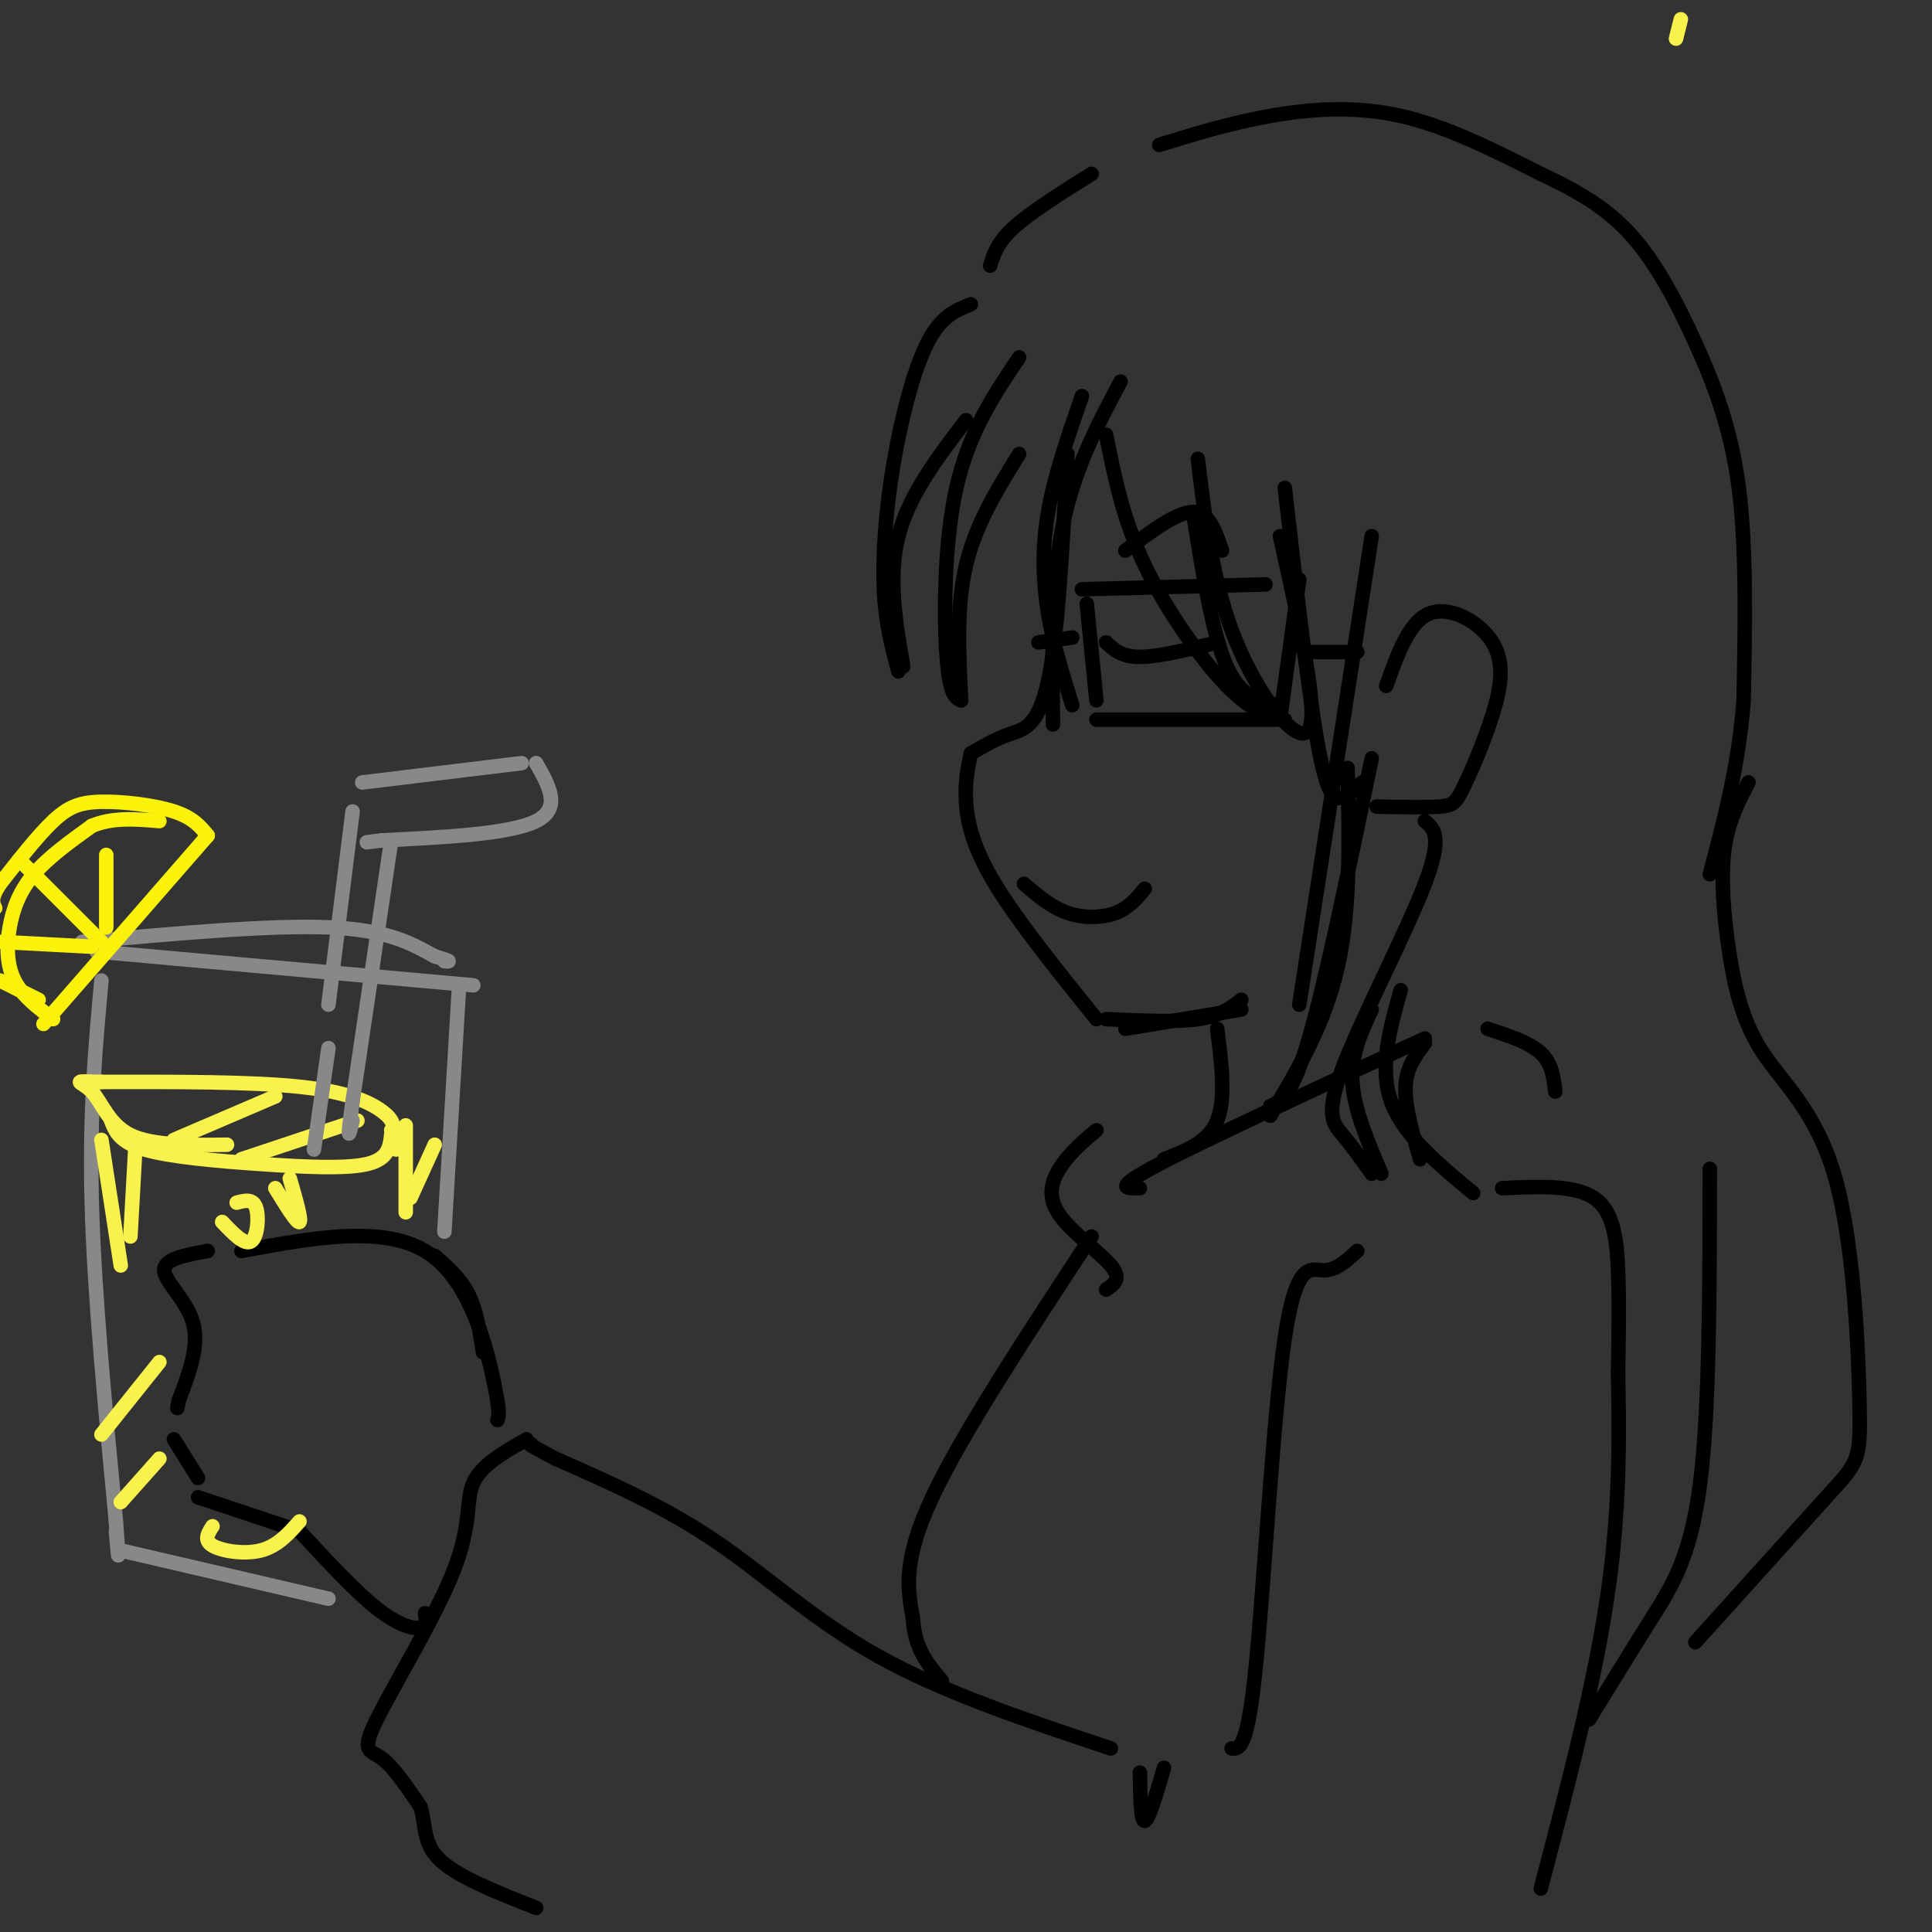 <svg viewBox='0 0 400 400' version='1.1' xmlns='http://www.w3.org/2000/svg' xmlns:xlink='http://www.w3.org/1999/xlink'><rect x="0" y="0" width="400" height="400" fill="#333333" stroke="none"/><g fill='none' stroke='rgb(0,0,0)' stroke-width='3' stroke-linecap='round' stroke-linejoin='round'><path d='M221,94c-0.978,18.711 -1.956,37.422 -4,47c-2.044,9.578 -5.156,10.022 -8,11c-2.844,0.978 -5.422,2.489 -8,4'/><path d='M201,156c-0.622,2.956 -1.244,5.911 -1,10c0.244,4.089 1.356,9.311 6,17c4.644,7.689 12.822,17.844 21,28'/><path d='M229,211c7.167,0.333 14.333,0.667 19,0c4.667,-0.667 6.833,-2.333 9,-4'/><path d='M212,183c2.822,2.422 5.644,4.844 9,6c3.356,1.156 7.244,1.044 10,0c2.756,-1.044 4.378,-3.022 6,-5'/><path d='M229,133c1.583,1.500 3.167,3.000 7,3c3.833,0.000 9.917,-1.500 16,-3'/><path d='M225,125c0.000,0.000 2.000,20.000 2,20'/><path d='M227,149c0.000,0.000 37.000,0.000 37,0'/><path d='M265,149c0.000,0.000 4.000,-29.000 4,-29'/><path d='M224,122c0.000,0.000 38.000,-1.000 38,-1'/><path d='M233,114c5.333,-4.000 10.667,-8.000 14,-8c3.333,0.000 4.667,4.000 6,8'/><path d='M222,132c0.000,0.000 -7.000,1.000 -7,1'/><path d='M233,213c0.000,0.000 24.000,-4.000 24,-4'/><path d='M271,135c0.000,0.000 10.000,0.000 10,0'/><path d='M287,142c2.375,-6.677 4.750,-13.355 9,-15c4.250,-1.645 10.374,1.741 13,6c2.626,4.259 1.756,9.389 0,15c-1.756,5.611 -4.396,11.703 -6,15c-1.604,3.297 -2.173,3.799 -5,4c-2.827,0.201 -7.914,0.100 -13,0'/><path d='M201,63c-3.089,1.226 -6.179,2.452 -9,8c-2.821,5.548 -5.375,15.417 -7,25c-1.625,9.583 -2.321,18.881 -2,26c0.321,7.119 1.661,12.060 3,17'/><path d='M187,138c-1.583,-9.250 -3.167,-18.500 -1,-27c2.167,-8.500 8.083,-16.250 14,-24'/><path d='M211,74c-5.200,7.711 -10.400,15.422 -13,27c-2.600,11.578 -2.600,27.022 -2,35c0.600,7.978 1.800,8.489 3,9'/><path d='M199,145c-0.500,-9.750 -1.000,-19.500 1,-28c2.000,-8.500 6.500,-15.750 11,-23'/><path d='M224,82c-2.844,8.222 -5.689,16.444 -7,24c-1.311,7.556 -1.089,14.444 0,21c1.089,6.556 3.044,12.778 5,19'/><path d='M232,79c-4.833,9.083 -9.667,18.167 -12,30c-2.333,11.833 -2.167,26.417 -2,41'/><path d='M229,90c1.756,8.778 3.511,17.556 8,27c4.489,9.444 11.711,19.556 17,25c5.289,5.444 8.644,6.222 12,7'/><path d='M265,146c-4.000,-0.667 -8.000,-1.333 -11,-8c-3.000,-6.667 -5.000,-19.333 -7,-32'/><path d='M248,95c1.578,13.156 3.156,26.311 8,38c4.844,11.689 12.956,21.911 15,18c2.044,-3.911 -1.978,-21.956 -6,-40'/><path d='M266,101c2.489,21.622 4.978,43.244 7,54c2.022,10.756 3.578,10.644 5,10c1.422,-0.644 2.711,-1.822 4,-3'/><path d='M284,111c0.000,0.000 -15.000,97.000 -15,97'/><path d='M279,159c0.333,14.500 0.667,29.000 -2,41c-2.667,12.000 -8.333,21.500 -14,31'/><path d='M263,229c2.250,-1.000 4.500,-2.000 8,-14c3.500,-12.000 8.250,-35.000 13,-58'/><path d='M205,55c0.750,-2.417 1.500,-4.833 5,-8c3.500,-3.167 9.750,-7.083 16,-11'/><path d='M240,30c7.356,-2.267 14.711,-4.533 23,-6c8.289,-1.467 17.511,-2.133 27,0c9.489,2.133 19.244,7.067 29,12'/><path d='M319,36c8.142,3.805 13.997,7.319 19,13c5.003,5.681 9.155,13.530 13,22c3.845,8.470 7.384,17.563 9,30c1.616,12.437 1.308,28.219 1,44'/><path d='M361,145c-1.000,13.333 -4.000,24.667 -7,36'/><path d='M362,162c-2.125,4.060 -4.250,8.120 -5,14c-0.750,5.880 -0.126,13.578 1,21c1.126,7.422 2.752,14.566 7,21c4.248,6.434 11.118,12.158 15,26c3.882,13.842 4.776,35.804 5,47c0.224,11.196 -0.222,11.628 -6,18c-5.778,6.372 -16.889,18.686 -28,31'/><path d='M252,213c0.917,7.250 1.833,14.500 0,19c-1.833,4.500 -6.417,6.250 -11,8'/><path d='M236,246c-2.917,0.083 -5.833,0.167 4,-5c9.833,-5.167 32.417,-15.583 55,-26'/><path d='M308,213c4.333,1.417 8.667,2.833 11,5c2.333,2.167 2.667,5.083 3,8'/><path d='M227,234c-2.512,2.125 -5.024,4.250 -7,7c-1.976,2.750 -3.417,6.125 -1,10c2.417,3.875 8.690,8.250 11,11c2.310,2.750 0.655,3.875 -1,5'/><path d='M311,246c7.467,-0.356 14.933,-0.711 19,2c4.067,2.711 4.733,8.489 5,15c0.267,6.511 0.133,13.756 0,21'/><path d='M335,284c0.178,10.511 0.622,26.289 -2,45c-2.622,18.711 -8.311,40.356 -14,62'/><path d='M281,259c-2.202,2.030 -4.405,4.060 -7,4c-2.595,-0.060 -5.583,-2.208 -8,14c-2.417,16.208 -4.262,50.774 -6,68c-1.738,17.226 -3.369,17.113 -5,17'/><path d='M236,367c0.083,5.083 0.167,10.167 1,10c0.833,-0.167 2.417,-5.583 4,-11'/><path d='M230,362c-17.222,-5.733 -34.444,-11.467 -48,-19c-13.556,-7.533 -23.444,-16.867 -34,-24c-10.556,-7.133 -21.778,-12.067 -33,-17'/><path d='M115,302c-6.333,-3.333 -5.667,-3.167 -5,-3'/><path d='M109,298c-4.676,2.657 -9.352,5.314 -11,9c-1.648,3.686 -0.266,8.400 -4,18c-3.734,9.600 -12.582,24.085 -16,31c-3.418,6.915 -1.405,6.262 1,8c2.405,1.738 5.203,5.869 8,10'/><path d='M87,374c1.244,3.556 0.356,7.444 4,11c3.644,3.556 11.822,6.778 20,10'/><path d='M103,294c0.289,-0.911 0.578,-1.822 -1,-9c-1.578,-7.178 -5.022,-20.622 -14,-26c-8.978,-5.378 -23.489,-2.689 -38,0'/><path d='M43,259c-4.533,0.822 -9.067,1.644 -9,4c0.067,2.356 4.733,6.244 6,11c1.267,4.756 -0.867,10.378 -3,16'/><path d='M37,290c-0.500,2.667 -0.250,1.333 0,0'/><path d='M36,298c0.000,0.000 5.000,8.000 5,8'/><path d='M41,310c0.000,0.000 21.000,7.000 21,7'/><path d='M62,317c5.778,6.244 11.556,12.489 16,16c4.444,3.511 7.556,4.289 9,4c1.444,-0.289 1.222,-1.644 1,-3'/><path d='M100,280c-0.667,-4.333 -1.333,-8.667 -3,-12c-1.667,-3.333 -4.333,-5.667 -7,-8'/><path d='M226,256c-13.417,20.417 -26.833,40.833 -33,54c-6.167,13.167 -5.083,19.083 -4,25'/><path d='M189,335c0.333,6.333 3.167,9.667 6,13'/><path d='M354,242c-0.022,24.800 -0.044,49.600 -2,65c-1.956,15.400 -5.844,21.400 -10,28c-4.156,6.600 -8.578,13.800 -13,21'/><path d='M295,170c1.887,1.565 3.774,3.131 0,13c-3.774,9.869 -13.208,28.042 -17,38c-3.792,9.958 -1.940,11.702 0,14c1.940,2.298 3.970,5.149 6,8'/><path d='M286,243c-2.833,-6.667 -5.667,-13.333 -6,-19c-0.333,-5.667 1.833,-10.333 4,-15'/><path d='M290,205c-2.250,8.000 -4.500,16.000 -2,23c2.500,7.000 9.750,13.000 17,19'/><path d='M294,240c-1.583,-5.500 -3.167,-11.000 -3,-15c0.167,-4.000 2.083,-6.500 4,-9'/></g>
<g fill='none' stroke='rgb(136,136,136)' stroke-width='3' stroke-linecap='round' stroke-linejoin='round'><path d='M21,203c-1.250,13.667 -2.500,27.333 -2,46c0.500,18.667 2.750,42.333 5,66'/><path d='M24,315c0.833,11.333 0.417,6.667 0,2'/><path d='M25,321c0.000,0.000 43.000,10.000 43,10'/><path d='M92,255c0.000,0.000 3.000,-50.000 3,-50'/><path d='M17,195c19.417,-1.750 38.833,-3.500 51,-3c12.167,0.500 17.083,3.250 22,6'/><path d='M90,198c4.000,1.167 3.000,1.083 2,1'/><path d='M20,197c0.000,0.000 78.000,7.000 78,7'/></g>
<g fill='none' stroke='rgb(249,242,77)' stroke-width='3' stroke-linecap='round' stroke-linejoin='round'><path d='M348,4c0.000,0.000 -1.000,4.000 -1,4'/><path d='M23,232c0.869,2.232 1.738,4.464 7,6c5.262,1.536 14.917,2.375 24,3c9.083,0.625 17.595,1.036 22,0c4.405,-1.036 4.702,-3.518 5,-6'/><path d='M81,235c0.845,-1.774 0.458,-3.208 -2,-5c-2.458,-1.792 -6.988,-3.940 -17,-5c-10.012,-1.060 -25.506,-1.030 -41,-1'/><path d='M21,224c-7.036,-0.214 -4.125,-0.250 -2,2c2.125,2.250 3.464,6.786 8,9c4.536,2.214 12.268,2.107 20,2'/><path d='M81,234c0.000,0.000 1.000,4.000 1,4'/><path d='M90,237c0.000,0.000 -5.000,11.000 -5,11'/><path d='M28,238c0.000,0.000 -1.000,18.000 -1,18'/><path d='M21,236c0.000,0.000 4.000,26.000 4,26'/><path d='M36,236c0.000,0.000 21.000,-9.000 21,-9'/><path d='M50,240c0.000,0.000 24.000,-8.000 24,-8'/><path d='M84,233c0.000,0.000 0.000,18.000 0,18'/><path d='M21,297c0.000,0.000 12.000,-15.000 12,-15'/><path d='M25,311c0.000,0.000 8.000,-9.000 8,-9'/><path d='M46,253c2.333,2.444 4.667,4.889 6,4c1.333,-0.889 1.667,-5.111 1,-7c-0.667,-1.889 -2.333,-1.444 -4,-1'/><path d='M57,246c2.250,3.667 4.500,7.333 5,7c0.500,-0.333 -0.750,-4.667 -2,-9'/><path d='M44,316c-0.933,1.444 -1.867,2.889 0,4c1.867,1.111 6.533,1.889 10,1c3.467,-0.889 5.733,-3.444 8,-6'/></g>
<g fill='none' stroke='rgb(251,242,11)' stroke-width='3' stroke-linecap='round' stroke-linejoin='round'><path d='M9,212c0.000,0.000 34.000,-39.000 34,-39'/><path d='M43,173c-1.494,-1.845 -2.988,-3.690 -7,-5c-4.012,-1.310 -10.542,-2.083 -15,-2c-4.458,0.083 -6.845,1.024 -10,4c-3.155,2.976 -7.077,7.988 -11,13'/><path d='M0,183c-2.000,3.000 -1.500,4.000 -1,5'/><path d='M0,203c0.000,0.000 8.000,4.000 8,4'/><path d='M11,211c-3.190,-2.405 -6.381,-4.810 -8,-8c-1.619,-3.190 -1.667,-7.167 -1,-11c0.667,-3.833 2.048,-7.524 5,-11c2.952,-3.476 7.476,-6.738 12,-10'/><path d='M19,171c4.333,-1.833 9.167,-1.417 14,-1'/><path d='M22,192c0.000,0.000 0.000,-15.000 0,-15'/><path d='M21,195c0.000,0.000 -17.000,-17.000 -17,-17'/><path d='M19,196c0.000,0.000 -19.000,-1.000 -19,-1'/></g>
<g fill='none' stroke='rgb(136,136,136)' stroke-width='3' stroke-linecap='round' stroke-linejoin='round'><path d='M65,238c0.000,0.000 3.000,-21.000 3,-21'/><path d='M68,208c0.000,0.000 5.000,-40.000 5,-40'/><path d='M75,162c0.000,0.000 33.000,-4.000 33,-4'/><path d='M111,158c2.667,4.667 5.333,9.333 0,12c-5.333,2.667 -18.667,3.333 -32,4'/><path d='M79,174c-5.333,0.667 -2.667,0.333 0,0'/><path d='M81,174c0.000,0.000 -8.000,54.000 -8,54'/><path d='M73,228c-1.333,9.667 -0.667,6.833 0,4'/></g>
</svg>